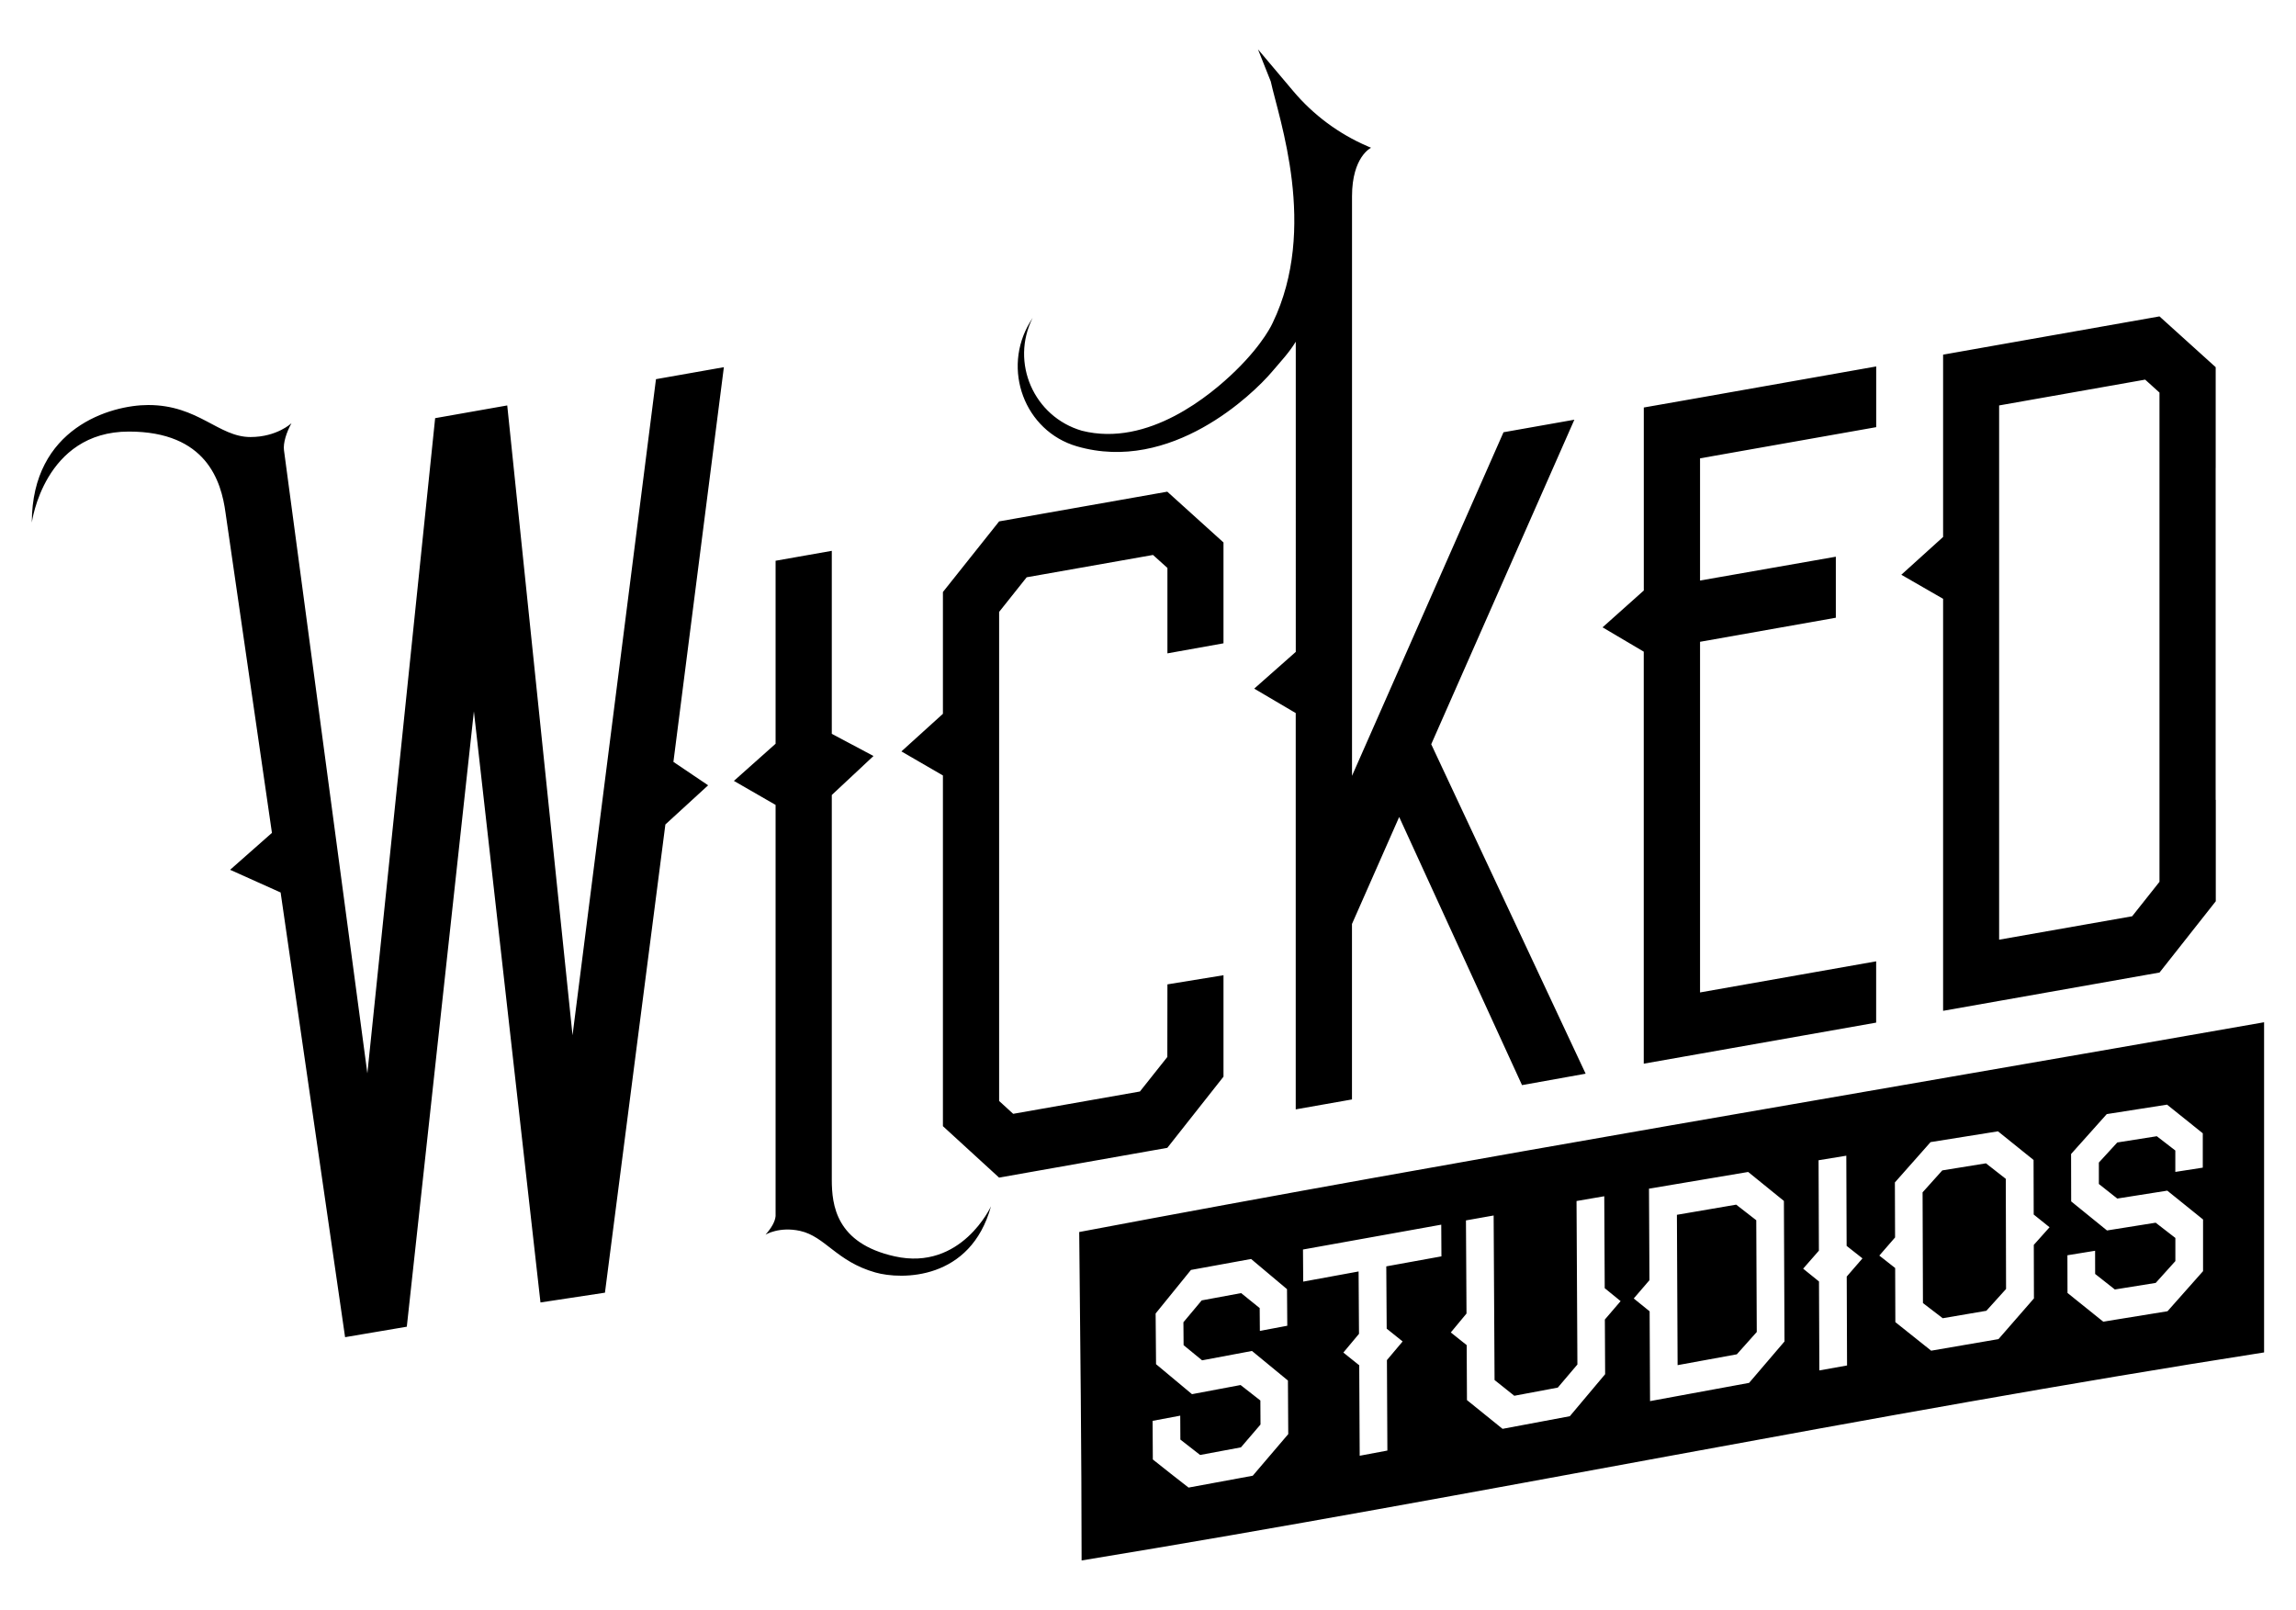 <?xml version="1.0" encoding="UTF-8"?>
<svg xmlns="http://www.w3.org/2000/svg" id="Layer_1" data-name="Layer 1" viewBox="0 0 500 350.54">
  <path d="M235.02,268.29c.23,23.84,.51,47.68,.52,71.52,86.02-14.08,171.38-31.83,257.51-45.3v-71.9c-86.04,15.14-172.18,29.46-258.03,45.68Zm45.51,44.02c-2.56,3.03-5.13,6.04-7.72,9.05-4.66,.86-9.32,1.72-13.98,2.58-2.61-2.02-5.2-4.06-7.78-6.12-.02-2.8-.03-5.61-.05-8.41,2.01-.37,4.01-.75,6.02-1.13,.01,2.1,.02,3.14,.03,5.21,1.43,1.12,2.86,2.24,4.3,3.35,2.96-.55,5.93-1.1,8.89-1.66,1.42-1.65,2.84-3.31,4.26-4.97-.01-2.08-.02-3.12-.03-5.23-1.44-1.12-2.88-2.24-4.31-3.37-3.53,.67-7.05,1.33-10.58,1.99-2.62-2.17-5.23-4.34-7.83-6.53-.03-3.68-.06-7.36-.09-11.04,2.56-3.16,5.12-6.33,7.69-9.48,4.37-.8,8.73-1.6,13.1-2.39,2.6,2.19,5.21,4.38,7.82,6.57,.02,2.66,.04,5.32,.06,7.97-1.99,.37-3.98,.75-5.97,1.12-.01-1.99-.02-2.98-.04-4.97-1.62-1.3-2.43-1.95-4.04-3.26-2.86,.53-5.73,1.06-8.59,1.59-1.33,1.59-2.65,3.18-3.98,4.76,.02,2,.02,3,.04,4.99,1.61,1.33,2.42,1.99,4.03,3.3,3.62-.68,7.24-1.36,10.86-2.04,2.6,2.16,5.21,4.3,7.83,6.44,.02,3.89,.05,7.78,.07,11.67h0Zm21.46-22.97c1.38,1.12,2.08,1.67,3.46,2.78-1.37,1.62-2.05,2.44-3.42,4.06,.04,6.57,.07,13.13,.1,19.7-2.01,.38-4.02,.76-6.03,1.13-.03-6.57-.06-13.13-.1-19.7-1.38-1.1-2.07-1.66-3.46-2.77,1.36-1.63,2.05-2.45,3.41-4.08-.03-4.53-.06-9.05-.09-13.58-4.02,.74-8.04,1.47-12.06,2.21-.02-2.33-.03-4.66-.05-6.99,10.03-1.82,20.07-3.62,30.11-5.41,.01,2.3,.03,4.6,.04,6.9-4,.72-8.01,1.45-12.01,2.18,.03,4.52,.06,9.04,.09,13.55Zm47.5-2c.02,3.97,.04,7.94,.06,11.91-2.56,3.05-5.12,6.11-7.69,9.15-4.89,.92-9.77,1.83-14.65,2.75-2.59-2.08-5.18-4.16-7.75-6.26-.02-3.99-.04-7.98-.06-11.97-1.38-1.1-2.08-1.65-3.46-2.76,1.37-1.65,2.05-2.47,3.42-4.12-.04-6.76-.08-13.52-.12-20.28,2.01-.36,4.02-.71,6.03-1.07,.07,11.94,.14,23.88,.2,35.83,1.43,1.15,2.87,2.29,4.3,3.43,3.16-.59,6.31-1.19,9.47-1.78,1.42-1.68,2.84-3.35,4.27-5.03-.06-11.87-.13-23.73-.19-35.6,2.01-.35,4.03-.7,6.04-1.04,.03,6.67,.07,13.35,.1,20.02,1.38,1.13,2.07,1.69,3.46,2.82-1.37,1.59-2.05,2.39-3.42,3.99h0Zm9.84,17.75c-.03-6.51-.06-13.02-.09-19.53-1.38-1.12-2.07-1.68-3.46-2.8,1.37-1.6,2.05-2.39,3.42-3.98-.03-6.64-.07-13.29-.1-19.93,7.2-1.22,14.4-2.44,21.6-3.64,2.59,2.1,5.18,4.21,7.78,6.31,.04,10.2,.09,20.4,.13,30.6-2.57,3.01-5.14,6.01-7.71,9.02-7.19,1.31-14.38,2.64-21.57,3.97Zm42.9-7.74c-2.01,.36-4.02,.72-6.03,1.08-.02-6.46-.05-12.91-.08-19.37-1.38-1.11-2.07-1.67-3.45-2.79,1.37-1.57,2.06-2.35,3.43-3.92-.03-6.56-.05-13.13-.07-19.69,2.01-.33,4.03-.66,6.04-.99,.02,6.55,.04,13.1,.07,19.64,1.38,1.09,2.07,1.64,3.45,2.72-1.37,1.58-2.06,2.37-3.43,3.96,.03,6.45,.05,12.89,.07,19.34Zm40.68-14.58c-2.57,2.94-5.14,5.89-7.7,8.84-4.89,.83-9.77,1.67-14.66,2.52-2.61-2.07-5.21-4.14-7.8-6.22-.01-3.93-.03-7.85-.04-11.78-1.38-1.08-2.07-1.63-3.45-2.71,1.37-1.58,2.06-2.37,3.43-3.95-.01-3.99-.03-7.99-.04-11.98,2.58-2.94,5.17-5.86,7.77-8.78,4.89-.79,9.79-1.57,14.68-2.35,2.58,2.08,5.16,4.16,7.75,6.24,0,3.96,.02,7.92,.03,11.88,1.38,1.11,2.07,1.66,3.45,2.77-1.37,1.53-2.06,2.3-3.43,3.84,0,3.9,.02,7.79,.03,11.69Zm29.11,2.77c-4.67,.75-9.34,1.51-14,2.27-2.59-2.08-5.19-4.17-7.78-6.25,0-2.74-.01-5.47-.02-8.21,2.01-.33,4.02-.66,6.03-.98,0,2.02,0,3.03,.01,5.05,1.43,1.13,2.86,2.25,4.29,3.38,2.97-.48,5.94-.96,8.9-1.43,1.43-1.58,2.85-3.17,4.28-4.75,0-2.02,0-3.03,0-5.04-1.43-1.11-2.86-2.21-4.29-3.32-3.53,.56-7.07,1.12-10.6,1.69-2.6-2.11-5.2-4.22-7.8-6.33,0-3.44-.01-6.88-.02-10.32,2.58-2.9,5.17-5.8,7.77-8.69,4.38-.69,8.75-1.38,13.13-2.06,2.59,2.08,5.19,4.16,7.78,6.24,0,2.49,0,4.99,0,7.48-1.99,.31-3.99,.62-5.98,.93,0-1.87,0-2.8,0-4.66-1.61-1.24-2.42-1.86-4.03-3.11-2.87,.45-5.74,.9-8.61,1.36-1.34,1.46-2.68,2.91-4.01,4.37,0,1.87,0,2.8,0,4.67,1.61,1.27,2.41,1.91,4.01,3.17,3.63-.58,7.26-1.15,10.89-1.72,2.6,2.09,5.19,4.19,7.79,6.28,0,3.75,0,7.5,0,11.25h0c-2.59,2.91-5.17,5.82-7.75,8.74Zm-35.22-28.84c.02,8,.04,15.99,.06,23.99-1.43,1.58-2.86,3.16-4.29,4.75-3.17,.54-6.33,1.08-9.5,1.62-1.44-1.1-2.87-2.2-4.31-3.3-.03-8.04-.05-16.07-.08-24.11,1.43-1.59,2.86-3.19,4.29-4.78,3.17-.52,6.34-1.03,9.51-1.54,1.44,1.12,2.87,2.25,4.31,3.37Zm-54.34,9.03c.03,8.11,.07,16.22,.11,24.33-1.45,1.62-2.89,3.24-4.34,4.86-4.3,.78-8.6,1.57-12.9,2.36-.05-10.91-.1-21.82-.15-32.74h0c4.3-.74,8.6-1.48,12.91-2.21,1.46,1.13,2.92,2.27,4.38,3.4Zm-12.26-49.61l38.37-6.78v13.35l-38.37,6.78h0s-12.24,2.16-12.24,2.16v-89.72s-8.97-5.3-8.97-5.3l8.98-8.02v-39.85s11.33-1.99,11.33-1.99l39.28-6.95v13.22s-38.36,6.79-38.36,6.79v26.61s29.57-5.19,29.57-5.19v13.29l-29.57,5.24v76.35Zm112.3-41.92V101.91s.01,0,.01,0v-21.95l-12.24-11.06-36.62,6.47h0s-10.5,1.86-10.5,1.86v39.7s-9.1,8.23-9.1,8.23l9.1,5.24v89.72s12.22-2.16,12.22-2.16h0s34.91-6.18,34.91-6.18l12.25-15.52v-22.09h-.02Zm-12.24,17.84l-5.94,7.49-28.97,5.1V88.29s31.8-5.62,31.8-5.62l3.12,2.82v106.54Zm-216.07,57.92l-36.62,6.48v-9.01s0,0,0,0v9.01s-12.23-11.2-12.23-11.2v-76.37s-9.04-5.24-9.04-5.24l9.04-8.19v-26.52s12.24-15.38,12.24-15.38l36.62-6.47,12.24,11.06v21.96l-12.21,2.19v-18.6s-3.14-2.83-3.14-2.83l-27.51,4.86-6,7.54v106.5s3.06,2.8,3.06,2.8l27.6-4.86,5.97-7.52,.02-15.81,12.21-1.99v22.09l-12.25,15.52ZM157.64,79.94l-10.99,85.97,7.56,5.1-9.31,8.53-13.16,101.96h0s0,0,0,0l-14.04,2.13-14.5-128.72-14.61,134-13.44,2.28-14.04-96.84-11-4.94,9.11-8.04-10.11-69.73c-.92-6.81-4.12-17.66-21.05-17.66-18.5,0-21.13,19.81-21.13,19.81,0-20.65,17.2-25.59,25.35-25.59,10.93,0,15.29,6.97,22.26,6.97,5.79,0,8.94-3.02,8.94-3.02-1.13,2.02-1.84,4.37-1.64,5.88l18.16,135.71,14.76-142.68,15.7-2.77,14.22,137.15,18.17-142.87,14.79-2.61Zm58.17,182.74c-4.45,16.18-19.47,16.04-25.18,14.42-8.46-2.39-10.91-7.83-16.38-9.05-4.55-1.01-7.54,.81-7.54,.81,1.24-1.39,2.09-2.82,2.19-4.05h0v-89.53s-9.08-5.23-9.08-5.23l9.08-8.09v-39.85s12.24-2.16,12.24-2.16v39.85s9.08,4.83,9.08,4.83l-9.08,8.49v83.83c.02,5.42,.86,13.79,13.71,16.64,14.52,3.23,20.97-10.93,20.97-10.93Zm129.51-28.87l-13.87,2.49-26.75-58.39-10.28,23.3v38.21s-12.25,2.16-12.25,2.16v-86.3s-9.04-5.32-9.04-5.32l9.05-8V74.41c-1.47,2.4-3.07,4.07-5.25,6.63-4.06,4.77-21.9,22.1-42.39,16.16-11.46-3.32-16.42-16.87-10.22-27.07l.56-.91c-4.9,9.75,.26,21.54,10.73,24.58h0c14.43,3.64,28.06-7.78,33.49-13.09,6.17-6.02,8.06-10.42,8.06-10.42,9.93-20.64,1.33-44.45-.42-52.54l-2.79-7.01,7.68,9.1c4.38,5.2,9.92,9.31,16.16,12l.79,.34s-4.15,1.92-4.15,10.58c0,.07,0,.14,0,.21v125.98s32.99-74.82,32.99-74.82l15.43-2.73-31.17,70.67,33.63,71.75Z"></path>
</svg>
